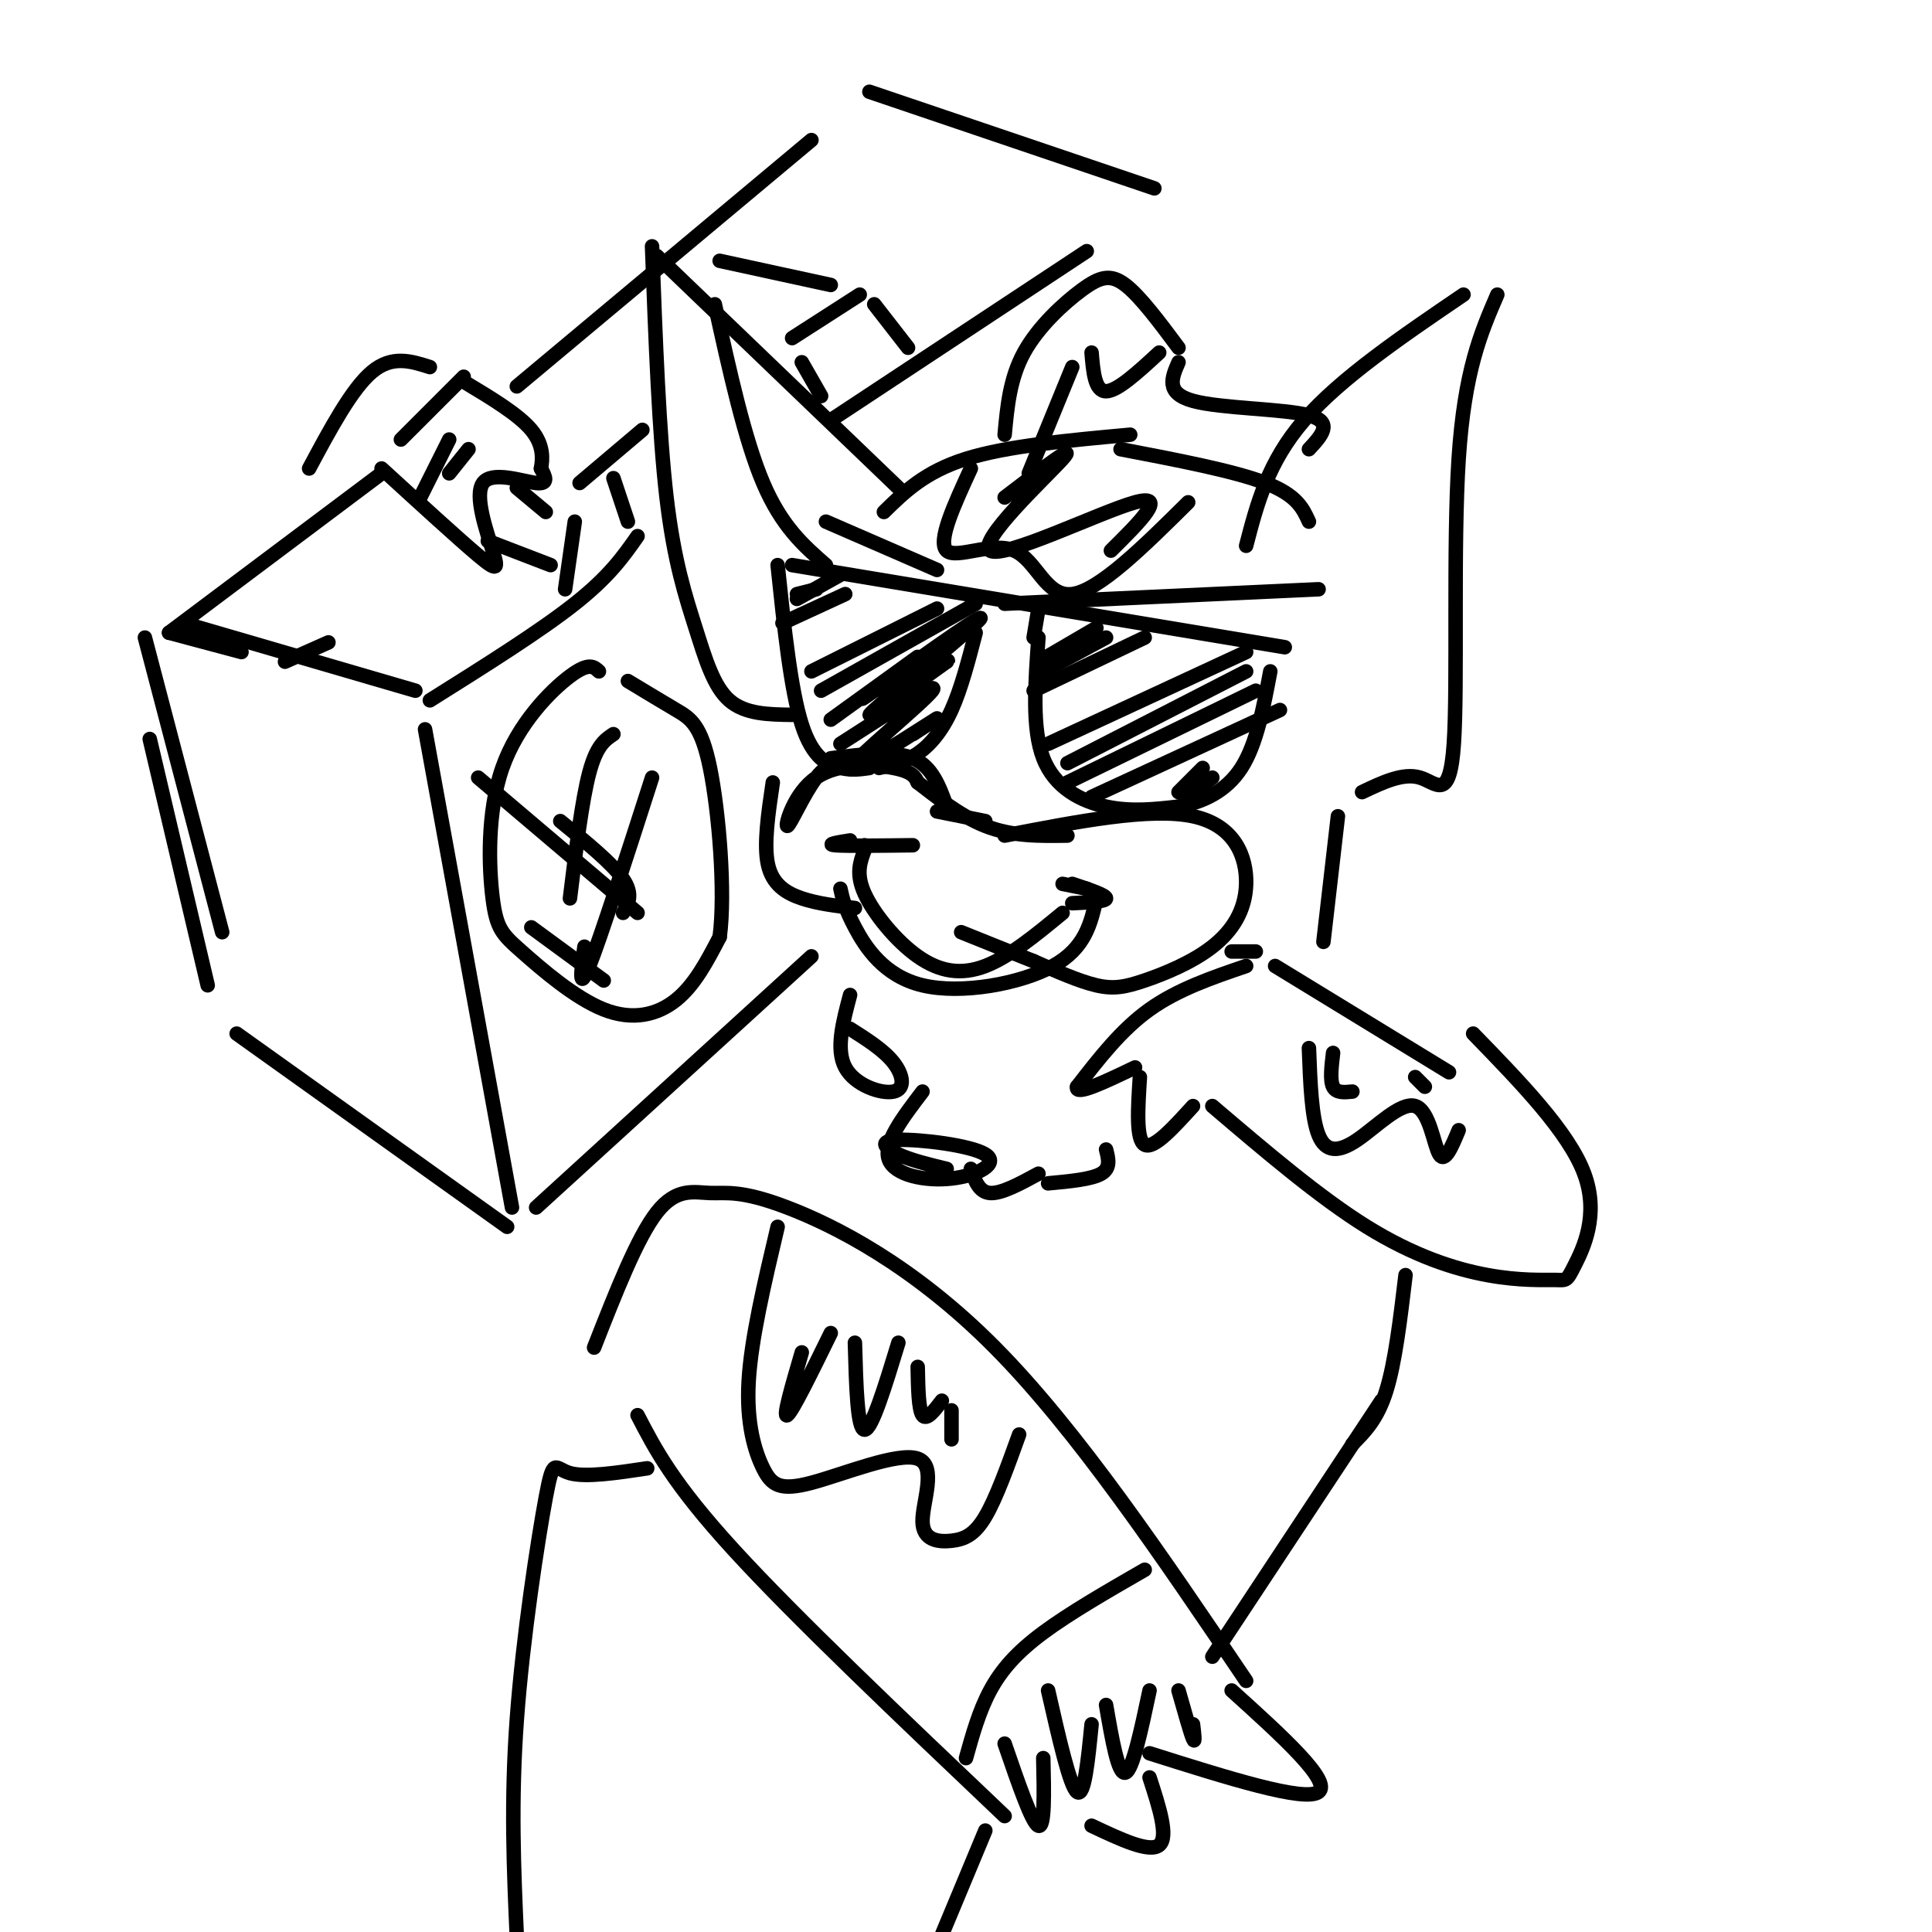 <svg viewBox='0 0 400 400' version='1.1' xmlns='http://www.w3.org/2000/svg' xmlns:xlink='http://www.w3.org/1999/xlink'><g fill='none' stroke='rgb(0,0,0)' stroke-width='3' stroke-linecap='round' stroke-linejoin='round'><path d='M161,117c1.356,12.933 2.711,25.867 5,33c2.289,7.133 5.511,8.467 8,9c2.489,0.533 4.244,0.267 6,0'/><path d='M164,117c0.000,0.000 102.000,17.000 102,17'/><path d='M215,132c-0.689,9.444 -1.378,18.889 1,25c2.378,6.111 7.822,8.889 13,10c5.178,1.111 10.089,0.556 15,0'/><path d='M244,167c4.956,-0.889 9.844,-3.111 13,-8c3.156,-4.889 4.578,-12.444 6,-20'/><path d='M202,131c-1.511,5.822 -3.022,11.644 -5,16c-1.978,4.356 -4.422,7.244 -7,9c-2.578,1.756 -5.289,2.378 -8,3'/><path d='M162,129c0.000,0.000 13.000,-6.000 13,-6'/><path d='M168,139c0.000,0.000 26.000,-13.000 26,-13'/><path d='M170,143c0.000,0.000 32.000,-18.000 32,-18'/><path d='M186,139c-5.345,4.012 -10.690,8.024 -5,4c5.690,-4.024 22.417,-16.083 22,-15c-0.417,1.083 -17.976,15.310 -22,19c-4.024,3.690 5.488,-3.155 15,-10'/><path d='M196,137c1.333,-1.000 -2.833,1.500 -7,4'/><path d='M172,149c0.000,0.000 18.000,-13.000 18,-13'/><path d='M174,154c10.446,-6.738 20.893,-13.476 19,-11c-1.893,2.476 -16.125,14.167 -17,16c-0.875,1.833 11.607,-6.190 16,-9c4.393,-2.810 0.696,-0.405 -3,2'/><path d='M214,143c0.000,0.000 23.000,-11.000 23,-11'/><path d='M215,137c0.000,0.000 12.000,-7.000 12,-7'/><path d='M216,139c0.000,0.000 13.000,-7.000 13,-7'/><path d='M217,154c0.000,0.000 41.000,-19.000 41,-19'/><path d='M221,158c0.000,0.000 37.000,-19.000 37,-19'/><path d='M221,162c0.000,0.000 39.000,-19.000 39,-19'/><path d='M226,165c0.000,0.000 39.000,-18.000 39,-18'/><path d='M244,164c0.000,0.000 5.000,-5.000 5,-5'/><path d='M246,165c0.000,0.000 5.000,-4.000 5,-4'/><path d='M215,126c0.000,0.000 -1.000,6.000 -1,6'/><path d='M165,123c0.000,0.000 4.000,-1.000 4,-1'/><path d='M165,124c0.000,0.000 9.000,-5.000 9,-5'/><path d='M171,108c0.000,0.000 23.000,10.000 23,10'/><path d='M208,125c0.000,0.000 65.000,-3.000 65,-3'/><path d='M160,162c-0.956,6.444 -1.911,12.889 -1,17c0.911,4.111 3.689,5.889 7,7c3.311,1.111 7.156,1.556 11,2'/><path d='M172,157c6.500,-0.833 13.000,-1.667 17,0c4.000,1.667 5.500,5.833 7,10'/><path d='M208,173c15.123,-2.934 30.246,-5.868 39,-4c8.754,1.868 11.138,8.539 11,14c-0.138,5.461 -2.800,9.711 -7,13c-4.200,3.289 -9.938,5.616 -14,7c-4.062,1.384 -6.446,1.824 -10,1c-3.554,-0.824 -8.277,-2.912 -13,-5'/><path d='M214,199c-4.667,-1.833 -9.833,-3.917 -15,-6'/><path d='M179,176c-0.923,2.458 -1.845,4.917 0,9c1.845,4.083 6.458,9.792 11,13c4.542,3.208 9.012,3.917 14,2c4.988,-1.917 10.494,-6.458 16,-11'/><path d='M227,186c-1.149,5.155 -2.298,10.310 -9,14c-6.702,3.690 -18.958,5.917 -27,4c-8.042,-1.917 -11.869,-7.976 -14,-12c-2.131,-4.024 -2.565,-6.012 -3,-8'/><path d='M179,175c0.000,0.000 0.100,0.100 0.1,0.1'/><path d='M220,183c0.000,0.000 5.000,1.000 5,1'/><path d='M194,168c0.000,0.000 10.000,2.000 10,2'/><path d='M176,158c-2.217,-0.147 -4.434,-0.293 -7,3c-2.566,3.293 -5.482,10.027 -6,10c-0.518,-0.027 1.360,-6.815 6,-10c4.640,-3.185 12.040,-2.767 16,-2c3.960,0.767 4.480,1.884 5,3'/><path d='M190,162c3.133,2.378 8.467,6.822 14,9c5.533,2.178 11.267,2.089 17,2'/><path d='M222,183c3.500,1.167 7.000,2.333 7,3c0.000,0.667 -3.500,0.833 -7,1'/><path d='M176,174c-2.583,0.417 -5.167,0.833 -3,1c2.167,0.167 9.083,0.083 16,0'/><path d='M183,106c4.250,-4.167 8.500,-8.333 17,-11c8.500,-2.667 21.250,-3.833 34,-5'/><path d='M232,93c11.750,2.250 23.500,4.500 30,7c6.500,2.500 7.750,5.250 9,8'/><path d='M258,113c2.250,-8.667 4.500,-17.333 12,-26c7.500,-8.667 20.250,-17.333 33,-26'/><path d='M310,61c-3.405,7.887 -6.810,15.774 -8,34c-1.190,18.226 -0.167,46.792 -1,59c-0.833,12.208 -3.524,8.060 -7,7c-3.476,-1.060 -7.738,0.970 -12,3'/><path d='M186,101c0.000,0.000 -50.000,-48.000 -50,-48'/><path d='M135,51c0.720,19.351 1.440,38.702 3,52c1.560,13.298 3.958,20.542 6,27c2.042,6.458 3.726,12.131 7,15c3.274,2.869 8.137,2.935 13,3'/><path d='M148,63c3.083,14.000 6.167,28.000 10,37c3.833,9.000 8.417,13.000 13,17'/><path d='M201,97c-3.482,7.565 -6.964,15.131 -5,17c1.964,1.869 9.375,-1.958 14,0c4.625,1.958 6.464,9.702 12,9c5.536,-0.702 14.768,-9.851 24,-19'/><path d='M208,103c7.690,-5.887 15.381,-11.774 12,-8c-3.381,3.774 -17.833,17.208 -15,19c2.833,1.792 22.952,-8.060 30,-10c7.048,-1.940 1.024,4.030 -5,10'/><path d='M213,98c0.000,0.000 9.000,-22.000 9,-22'/><path d='M226,73c0.333,4.000 0.667,8.000 3,8c2.333,0.000 6.667,-4.000 11,-8'/><path d='M244,75c-1.400,3.200 -2.800,6.400 3,8c5.800,1.600 18.800,1.600 24,3c5.200,1.400 2.600,4.200 0,7'/><path d='M300,222c0.000,0.000 -36.000,-22.000 -36,-22'/><path d='M260,197c0.000,0.000 -5.000,0.000 -5,0'/><path d='M258,200c-7.083,2.417 -14.167,4.833 -20,9c-5.833,4.167 -10.417,10.083 -15,16'/><path d='M223,225c-0.500,2.000 5.750,-1.000 12,-4'/><path d='M236,223c-0.417,6.500 -0.833,13.000 1,14c1.833,1.000 5.917,-3.500 10,-8'/><path d='M251,229c11.100,9.460 22.200,18.921 32,25c9.800,6.079 18.300,8.778 25,10c6.700,1.222 11.600,0.967 14,1c2.400,0.033 2.300,0.355 4,-3c1.700,-3.355 5.200,-10.387 2,-19c-3.200,-8.613 -13.100,-18.806 -23,-29'/><path d='M79,97c7.967,7.292 15.933,14.584 20,18c4.067,3.416 4.234,2.957 3,-1c-1.234,-3.957 -3.871,-11.411 -2,-14c1.871,-2.589 8.249,-0.311 11,0c2.751,0.311 1.876,-1.344 1,-3'/><path d='M112,97c0.333,-1.800 0.667,-4.800 -2,-8c-2.667,-3.200 -8.333,-6.600 -14,-10'/><path d='M83,91c0.000,0.000 13.000,-13.000 13,-13'/><path d='M87,103c0.000,0.000 6.000,-12.000 6,-12'/><path d='M93,98c0.000,0.000 4.000,-5.000 4,-5'/><path d='M89,76c-3.917,-1.250 -7.833,-2.500 -12,1c-4.167,3.500 -8.583,11.750 -13,20'/><path d='M79,98c0.000,0.000 -44.000,33.000 -44,33'/><path d='M35,131c0.000,0.000 15.000,4.000 15,4'/><path d='M59,137c0.000,0.000 9.000,-4.000 9,-4'/><path d='M38,129c0.000,0.000 48.000,14.000 48,14'/><path d='M89,145c11.417,-7.167 22.833,-14.333 30,-20c7.167,-5.667 10.083,-9.833 13,-14'/><path d='M107,80c0.000,0.000 61.000,-51.000 61,-51'/><path d='M180,19c0.000,0.000 59.000,20.000 59,20'/><path d='M225,52c0.000,0.000 -53.000,35.000 -53,35'/><path d='M88,151c0.000,0.000 18.000,99.000 18,99'/><path d='M111,250c0.000,0.000 57.000,-52.000 57,-52'/><path d='M30,132c0.000,0.000 16.000,61.000 16,61'/><path d='M49,214c0.000,0.000 56.000,40.000 56,40'/><path d='M124,139c-1.030,-0.973 -2.061,-1.947 -6,1c-3.939,2.947 -10.787,9.814 -14,19c-3.213,9.186 -2.792,20.691 -2,27c0.792,6.309 1.955,7.423 6,11c4.045,3.577 10.974,9.617 17,12c6.026,2.383 11.150,1.109 15,-2c3.850,-3.109 6.425,-8.055 9,-13'/><path d='M149,194c1.238,-9.286 -0.167,-26.000 -2,-35c-1.833,-9.000 -4.095,-10.286 -7,-12c-2.905,-1.714 -6.452,-3.857 -10,-6'/><path d='M127,152c-1.750,1.167 -3.500,2.333 -5,8c-1.500,5.667 -2.750,15.833 -4,26'/><path d='M135,161c-5.333,16.583 -10.667,33.167 -13,39c-2.333,5.833 -1.667,0.917 -1,-4'/><path d='M99,161c0.000,0.000 33.000,28.000 33,28'/><path d='M116,170c5.417,4.417 10.833,8.833 13,12c2.167,3.167 1.083,5.083 0,7'/><path d='M110,192c0.000,0.000 15.000,11.000 15,11'/><path d='M208,90c0.536,-5.821 1.071,-11.643 4,-17c2.929,-5.357 8.250,-10.250 12,-13c3.750,-2.750 5.929,-3.357 9,-1c3.071,2.357 7.036,7.679 11,13'/><path d='M117,122c0.000,0.000 2.000,-14.000 2,-14'/><path d='M120,100c0.000,0.000 13.000,-11.000 13,-11'/><path d='M164,70c0.000,0.000 14.000,-9.000 14,-9'/><path d='M181,63c0.000,0.000 7.000,9.000 7,9'/><path d='M172,59c0.000,0.000 -23.000,-5.000 -23,-5'/><path d='M107,101c0.000,0.000 6.000,5.000 6,5'/><path d='M101,112c0.000,0.000 13.000,5.000 13,5'/><path d='M127,99c0.000,0.000 3.000,9.000 3,9'/><path d='M166,75c0.000,0.000 4.000,7.000 4,7'/><path d='M31,153c0.000,0.000 12.000,51.000 12,51'/><path d='M277,169c0.000,0.000 -3.000,26.000 -3,26'/><path d='M176,206c-1.500,5.637 -3.000,11.274 -1,15c2.000,3.726 7.500,5.542 10,5c2.500,-0.542 2.000,-3.440 0,-6c-2.000,-2.560 -5.500,-4.780 -9,-7'/><path d='M191,226c-4.076,5.342 -8.153,10.684 -7,14c1.153,3.316 7.535,4.607 13,4c5.465,-0.607 10.011,-3.111 7,-5c-3.011,-1.889 -13.580,-3.162 -18,-3c-4.420,0.162 -2.691,1.761 0,3c2.691,1.239 6.346,2.120 10,3'/><path d='M201,242c0.833,2.417 1.667,4.833 4,5c2.333,0.167 6.167,-1.917 10,-4'/><path d='M217,245c4.500,-0.417 9.000,-0.833 11,-2c2.000,-1.167 1.500,-3.083 1,-5'/><path d='M123,279c4.474,-11.411 8.947,-22.823 13,-28c4.053,-5.177 7.684,-4.120 11,-4c3.316,0.120 6.316,-0.699 16,3c9.684,3.699 26.053,11.914 43,29c16.947,17.086 34.474,43.043 52,69'/><path d='M132,293c3.667,7.083 7.333,14.167 20,28c12.667,13.833 34.333,34.417 56,55'/><path d='M255,350c10.417,9.417 20.833,18.833 18,21c-2.833,2.167 -18.917,-2.917 -35,-8'/><path d='M238,368c2.000,6.167 4.000,12.333 2,14c-2.000,1.667 -8.000,-1.167 -14,-4'/><path d='M200,364c1.356,-4.867 2.711,-9.733 5,-14c2.289,-4.267 5.511,-7.933 11,-12c5.489,-4.067 13.244,-8.533 21,-13'/><path d='M208,361c2.833,8.250 5.667,16.500 7,17c1.333,0.500 1.167,-6.750 1,-14'/><path d='M217,350c2.250,9.917 4.500,19.833 6,21c1.500,1.167 2.250,-6.417 3,-14'/><path d='M229,353c1.250,7.250 2.500,14.500 4,14c1.500,-0.500 3.250,-8.750 5,-17'/><path d='M244,350c1.250,4.417 2.500,8.833 3,10c0.500,1.167 0.250,-0.917 0,-3'/><path d='M161,254c-2.752,11.644 -5.503,23.287 -6,32c-0.497,8.713 1.261,14.494 3,18c1.739,3.506 3.460,4.737 10,3c6.540,-1.737 17.899,-6.443 22,-5c4.101,1.443 0.945,9.036 1,13c0.055,3.964 3.323,4.298 6,4c2.677,-0.298 4.765,-1.228 7,-5c2.235,-3.772 4.618,-10.386 7,-17'/><path d='M166,280c-2.000,6.833 -4.000,13.667 -3,13c1.000,-0.667 5.000,-8.833 9,-17'/><path d='M177,278c0.250,9.000 0.500,18.000 2,18c1.500,0.000 4.250,-9.000 7,-18'/><path d='M190,283c0.083,4.417 0.167,8.833 1,10c0.833,1.167 2.417,-0.917 4,-3'/><path d='M197,292c0.000,0.000 0.000,6.000 0,6'/><path d='M271,217c0.270,7.195 0.539,14.389 2,18c1.461,3.611 4.113,3.638 8,1c3.887,-2.638 9.008,-7.941 12,-7c2.992,0.941 3.855,8.126 5,10c1.145,1.874 2.573,-1.563 4,-5'/><path d='M276,218c-0.333,2.833 -0.667,5.667 0,7c0.667,1.333 2.333,1.167 4,1'/><path d='M293,223c0.000,0.000 2.000,2.000 2,2'/><path d='M291,264c-1.083,9.083 -2.167,18.167 -4,24c-1.833,5.833 -4.417,8.417 -7,11'/><path d='M286,290c0.000,0.000 -35.000,53.000 -35,53'/><path d='M134,304c-6.375,0.958 -12.750,1.917 -16,1c-3.250,-0.917 -3.375,-3.708 -5,5c-1.625,8.708 -4.750,28.917 -6,46c-1.250,17.083 -0.625,31.042 0,45'/><path d='M204,379c0.000,0.000 -10.000,24.000 -10,24'/></g>
</svg>